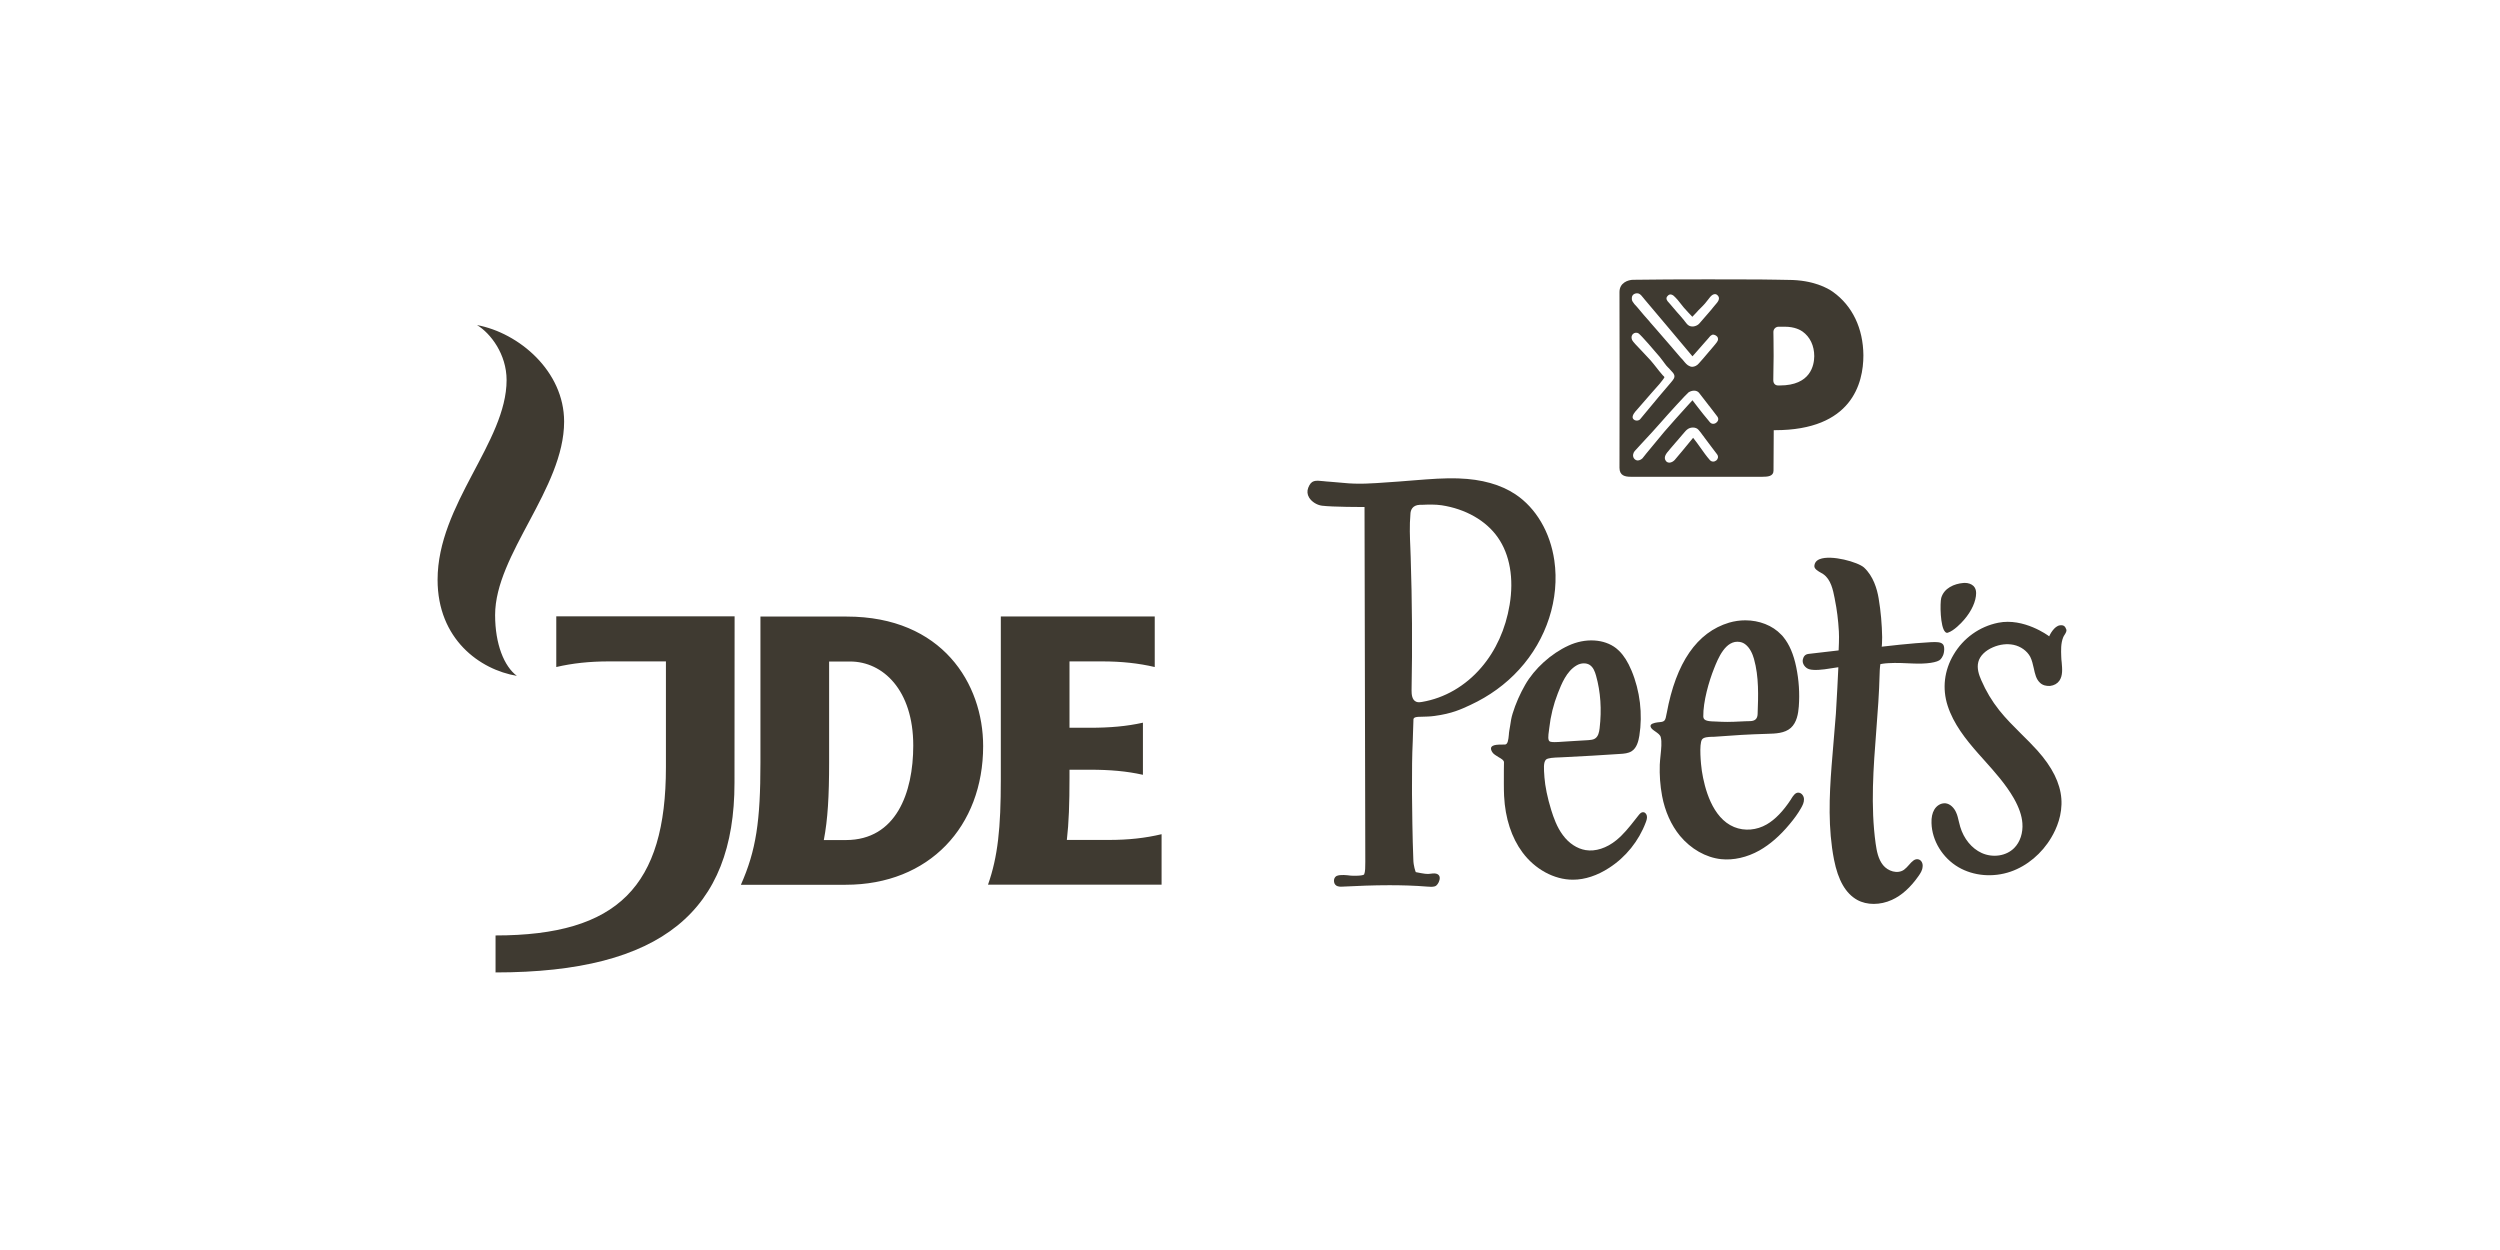 <?xml version="1.0" encoding="utf-8"?>
<!-- Generator: Adobe Illustrator 23.1.1, SVG Export Plug-In . SVG Version: 6.00 Build 0)  -->
<svg version="1.1" id="Calque_1" xmlns="http://www.w3.org/2000/svg" xmlns:xlink="http://www.w3.org/1999/xlink" x="0px" y="0px"
	 viewBox="0 0 600 300" style="enable-background:new 0 0 600 300;" xml:space="preserve">
<style type="text/css">
	.st0{fill:#3F3A31;}
</style>
<title>JDE Peet&apos;s logo</title>
<desc>Dutch beverage corporation</desc>
<g transform="translate(-70.765 -33.967)">
	<g id="logo-mobile" transform="matrix(.265 0 0 .265 70.765 33.967)">
		<path class="st0" d="M1004.1,760.7h-37.9c1.8-15.3,2.4-33.2,2.4-56v-7.6h18.6c18,0,33.2,1.3,47.9,4.6v-47.2
			c-14.7,3.3-29.9,4.6-47.9,4.6h-18.6V599h29.3c18.1,0,33.3,1.7,47.9,5.1v-45.8H906.4v147.7c0,44-2.7,69.9-11.6,95.2H1052v-45.7
			C1037.3,759,1022.2,760.7,1004.1,760.7L1004.1,760.7z M827.1,675.2c0-50.3-27.5-76.1-57.2-76.1h-19v91.7c0,29.9-1.2,51.3-4.8,70
			h20.1C811.5,760.7,827.1,718.2,827.1,675.2z M890.4,675.7c0,72.7-48.8,125.6-124.5,125.6H671c13.8-31.1,17.7-57.7,17.7-110.6
			V558.4h78.1C853.5,558.4,890.4,619.4,890.4,675.7z M503.8,604.1c14.6-3.4,29.9-5.1,47.9-5.1h51.4v95.9
			c0,107.4-43.2,152.3-154.3,152.3v33.5c151,0,216.4-56.2,216.4-171.7l0.1-150.8H503.8L503.8,604.1z M468.1,612.1
			c-33.5-5.6-71.8-33.2-71.8-87c0-68.5,62.5-124.7,62.5-180.9c0-23.4-14.5-42.4-26.8-49.8c38,7.1,78.9,41.7,78.9,87.4
			c0,60.7-62.5,120.2-62.5,175.2C448.4,583.5,456.6,603.5,468.1,612.1L468.1,612.1z M1660.1,264.4c-4.6-3.3-17.8-10.9-40.6-10.9
			c-2.6,0-6.9-0.1-11.3-0.2c-6-0.1-12.2-0.2-14.7-0.2c-0.4,0-21.4-0.1-46.7-0.1c-23.1,0-49.9,0.1-67.9,0.4
			c-4.2,0.1-12.2,2.5-12.2,11.1c0,0,0.1,55.8,0.1,74.9c0,21-0.1,84.2-0.1,84.2c0,7.2,5,8.2,10.4,8.2h119c4.9,0,10.1-0.4,10.1-5.6
			l0.2-36.6h1.1c69.7,0,80.1-42.5,80.1-67.8C1687.4,297.4,1677.7,277,1660.1,264.4 M1477.9,269.6c0.1-1.7,1.1-2.7,1.9-3.2
			c1.3-0.8,3-1,4.4-0.5c1.4,0.5,3,2.4,4.3,4.1l0.8,1c0.3,0.4,36.7,43.4,43.5,51.7l1.8-2c2.7-3.1,7.7-8.8,10-11.4l0.9-1
			c0.6-0.7,1.2-1.4,2.1-2.4l0.4-0.5c0.6-0.8,1.1-1.4,2.7-2.2l0.2-0.1c1.7-0.3,3.5,0.8,4.5,2c1.4,2.6-0.1,4.4-1.6,6.2l-0.2,0.3
			l-4.7,5.6l-0.3,0.3c-4.1,4.9-8.8,10.4-10.1,11.7c-1.4,1.7-3.7,3-6,3c-0.8,0-1.6-0.2-2.3-0.6c-2.1-0.7-4-3-5.6-5
			c-0.8-1-1.6-1.9-2.2-2.4c-2.4-2.8-4.8-5.6-7.2-8.4l-0.4-0.5c-5-5.9-10.2-11.9-14.9-17.2c-1.8-2.1-3.7-4.2-5.6-6.4l-0.1-0.2
			c-3.8-4.3-7.7-8.7-11-12.8c-0.4-0.5-0.9-1-1.4-1.6c-1.1-1.1-2.1-2.2-2.8-3.4C1478.3,272.8,1477.7,271.7,1477.9,269.6 M1482.6,371
			l0.7-0.8c2.5-3,8.4-9.6,12.6-14.5l7-7.9c1.2-1.5,4.3-5.3,4.5-6.1c0.1-0.3-0.9-1.3-1.6-1.9c-0.2-0.2-0.4-0.4-0.4-0.5
			c-2-2.3-3.7-4.4-5.3-6.5c-1.6-2-3.2-4.1-5.3-6.5c-1.8-2-4.5-4.9-7.2-7.7c-5.3-5.5-8.9-9.3-9.5-10.7c-1.3-3.3,0.4-5.1,1-5.6
			c1.3-1.1,3.4-1.3,4.8-0.4c2.4,1.6,15.1,16.4,19.3,21.4c1,1.2,2,2.6,3,3.9c1,1.3,1.9,2.7,3,4c0.5,0.6,1.1,1.2,1.6,1.7
			c0.6,0.5,1.1,1.1,1.6,1.7l1.1,1.2c1.1,1.1,2.2,2.3,2.7,3.6c1,2.5-0.9,4.6-2.5,6.5l-0.4,0.5c-5.7,6.5-15.3,18.1-21.7,25.8
			c-4.1,4.9-6.1,7.3-6.3,7.6c-0.7,0.7-1.8,1.1-2.9,1.1c-0.3,0-0.7,0-1-0.1c-1.3-0.3-2.3-1.1-2.7-2.2
			C1478,376.2,1480.7,373,1482.6,371 M1554.4,417c-1.6,1.3-4.2,1.6-5.9-0.4c-3.1-3.5-5.8-7.4-8.5-11.2c-2.1-3-4.3-6-6.6-8.9
			c-4.6,5.8-16.1,19.4-16.7,20.1c-1.3,1.4-3.2,2.4-4.8,2.4h-0.2c-1.3-0.1-2.3-0.6-3-1.6c-2.5-3.4,0.6-7,2.9-9.6l0.7-0.9
			c2-2.4,4-4.7,6-7l0.3-0.3l6.4-7.5l0.1-0.1c1-1.2,2.2-2.6,3.6-3.5c1.3-0.9,3-1.3,4.6-1.3c2,0,3.8,0.7,5,2.1
			c1.4,1.6,2.8,3.4,4.1,5.3l0.2,0.2c0.5,0.7,0.9,1.2,1.3,1.8l5.1,6.8l0.6,0.8l5.6,7.4C1556.6,413.7,1555.8,415.8,1554.4,417
			 M1554.5,382.7c-1.6,1.4-4.2,1.7-5.9-0.3c-4-4.6-7.8-9.6-11.5-14.3c-1.4-1.9-2.9-3.8-4.3-5.6c-0.3,0.4-1.8,2.1-4.1,4.5l-0.1,0.1
			c-5.6,6.2-16,17.7-21.2,23.8c-3.8,4.5-11.7,14.1-16.4,19.8l-3.5,4.4c-1.3,1.2-2.8,1.9-4.2,1.9h-0.4c-1.2-0.1-2.3-0.8-3.1-1.9
			c-1.4-2.1-0.8-4.8,0.6-6.5c0.7-0.8,3.4-3.8,6.6-7.2c5.6-6,13.1-14.1,16.6-18.2c7.2-8.3,24.2-26.9,25.7-27.9c1.6-1,3.4-1.5,5-1.5
			c1.8,0,3.4,0.7,4.4,1.9c0.8,1,4.8,6.1,8.6,11.1l-0.6,0.5l0.7-0.4l0.1,0.1l7.8,10.2C1556.9,379.4,1556,381.5,1554.5,382.7
			 M1553.8,275.7l-0.2,0.2l-2.9,3.5l-0.1,0.2c-1.2,1.4-2.4,2.8-3.6,4.2c-2.7,3-5.3,6.1-7.9,9.1c-1.2,1.4-2.9,2.3-5,2.7
			c-0.5,0.1-1,0.1-1.4,0.1c-1.9,0-3.7-0.8-5-2.4c-0.7-0.8-1.4-1.7-2-2.5c-0.5-0.7-1-1.4-1.6-2c-1.7-2.1-3.5-4.1-5.3-6.1
			c-1.4-1.6-2.8-3.2-4.1-4.8l-1.7-2c-0.9-0.9-1.9-2.1-2.8-3.2c-1.4-1.8-1.2-3.7,0.5-5.1c0.9-0.8,1.6-1,2.7-0.9
			c0.4,0.1,1.5,0.4,2.4,1.2c0.5,0.4,2.7,2.6,3.6,3.7c0.9,1,1.9,2.3,2.8,3.5c1,1.2,1.9,2.4,2.8,3.5c0.6,0.7,1.3,1.4,2,2.2l1.9,2.1
			c0.5,0.6,3.2,3.4,3.8,4c0.6-0.6,1.2-1.2,1.8-1.9c0.7-0.7,1.3-1.3,1.9-2c1.3-1.5,2.6-2.9,4-4.2c1.3-1.3,2.6-2.6,3.8-4
			c0.9-1,1.7-2,2.4-3c0.7-1,1.5-2,2.3-2.9c1.4-1.6,2.7-2.4,4-2.5c0.9-0.1,1.7,0.2,2.5,0.9C1558.5,270.2,1555.8,273.4,1553.8,275.7
			 M1611.9,349.1h-1.8c-1.6,0-4.1-1.2-4.1-4.7l0.1-7.8c0.1-4.2,0.2-9.2,0.2-14.1c0-11.1-0.2-21.8-0.2-21.9c0-2.6,2.1-4.7,4.7-4.7
			h5.7c8.9,0,14,3,15.9,4.3c6.9,4.9,10.7,12.9,10.7,22.4C1643,330.6,1640,349.1,1611.9,349.1 M1288.3,649.1c3-0.1,6.6-0.1,10.9-0.7
			c15.8-2.1,24.2-6.1,32.4-9.9c17.2-8,32.1-18.8,44.2-32.1c25-27.3,36.9-64.2,31.9-98.8c-3.7-25.6-16.6-47.5-35.2-59.9
			c-13.2-8.8-30.5-13.7-51.3-14.4c-13-0.5-26.2,0.6-39.1,1.6c-5,0.4-10.1,0.8-15.1,1.2l-10.1,0.7c-13.7,1-26.8,2-40.6,0.5l-10.5-0.9
			l-5.1-0.4l-1.8-0.2c-7.8-0.8-11.3-1.2-14.1,6c-1.1,2.9-0.9,6,0.8,8.8c2.3,3.8,7,6.8,11.7,7.4c9.5,1.2,37.5,1.2,37.9,1.2h0.6v0.6
			c0,2.2,0.4,217,0.7,320.9c0,4.5,0,8.8-1,11.1c-0.6,1.5-10.1,1.5-12.5,1.2c-3.1-0.4-8.8-1.1-12.2,0.2c-1.2,0.5-2.1,1.6-2.5,3
			c-0.4,1.8-0.1,3.7,1,5c1.1,1.4,3.2,2,6.2,1.8c14.1-0.7,28.1-1.3,42.8-1.3c11.1,0,22.7,0.3,34.9,1.3l0.5,0c2.4,0.2,5.4,0.4,7.1-1
			c1.6-1.3,3.3-4.5,3.1-7.2c-0.1-1.3-0.7-2.3-1.8-3c-1.8-1.1-4.1-0.8-6.6-0.5l-2.1,0.2c-2.7,0.2-10.6-1.6-10.9-1.6l-0.3-0.1
			l-0.1-0.3c-0.1-0.2-2-5.1-2.1-11.2c-0.8-19.4-1.1-47.1-1.2-58.9v-7.7c0-13.8,0-26.8,0.7-40.7c0.1-1.8,0.2-4.2,0.2-6.9
			c0.1-3.8,0.2-8.1,0.4-11.8C1279.7,649.2,1283,649.2,1288.3,649.1 M1278.4,625.2c0.8-40,0.5-80.6-0.8-120.7l-0.3-8.3
			c-0.4-9.7-0.9-19.6,0.1-31.2c0.2-2.8,1.6-7.5,8.4-7.8l1.8,0c6.6-0.3,12.3-0.4,18,0.4c21.7,3.3,40.3,13.9,50.9,29.1
			c10.9,15.5,14.7,37.2,10.7,61.1c-3.6,21.8-12.5,41.5-25.7,56.8c-14.3,16.7-33.3,27.7-53.6,31.1c-0.8,0.1-1.8,0.3-2.7,0.3
			c-0.9,0-1.9-0.1-2.7-0.5C1278.7,633.8,1278.4,628.8,1278.4,625.2 M1737.5,778.3c-3.3-0.9-5.9,1.9-8.6,5c-1.4,1.6-2.9,3.2-4.5,4.4
			c-6,4.2-14.7,1.2-19-4.2c-4.4-5.5-5.7-12.6-6.7-19.5c-4.7-34.1-2-69,0.6-102.7c1.3-16.7,2.6-34,3-50.9c0.1-5.3,0.6-8.4,0.6-8.5
			l0.1-0.4l0.4-0.1c0.1,0,2.8-0.6,6.9-0.8c7.3-0.4,14-0.1,22,0.3c12.3,0.6,22.7-0.9,25.2-3.8c1.5-1.7,3.2-4.3,3.3-9.1
			c0-2.3-0.4-3.9-1.5-4.8c-1.8-1.7-5.3-1.9-10.7-1.6c-16.3,0.8-43.4,3.9-43.7,4l-0.7,0.1l0.1-0.7c0,0,0.3-2.8,0.3-8
			c-0.2-11.4-1.2-23.3-3.2-35.2c-1.4-8.4-4.8-20-13.2-27.8c-5.4-4.9-29.6-11.8-40.2-7.6c-3,1.2-4.6,3.3-4.8,6.2
			c-0.2,2.6,3.4,4.7,6.1,6.2c0.8,0.4,1.5,0.8,2,1.2c6.9,4.8,8.8,14.3,10.3,21.9l0.2,1.2c1.8,8.8,3,18.2,3.6,28.7
			c0.4,5.8-0.2,16.6-0.2,16.7l0,0.5l-0.5,0.1l-26.7,3.1c-3.5,0.4-4.6,2.6-5.2,4.9c-1,3.9,2.2,8,5.8,9c4.3,1.3,12.6,0.4,18.9-0.7
			c2-0.3,6.6-1,6.6-1l0.8-0.1l0,0.7c0,0.4-1.6,33.6-2.2,41.4c-0.7,8.5-1.4,17-2.1,25.5l-1.8,21.9c-2.1,27.3-3.3,56.5,2.2,84.7
			c3.7,18.8,10.6,30.7,21,36.5c8.8,4.9,20.9,4.8,31.4,0c8.9-4,17-11.4,24.2-21.7c1.6-2.3,3.4-5,3.6-8.1
			C1741.7,782.3,1740.3,779,1737.5,778.3 M1865.8,566.3c-5.5,0.5-9.6,9.2-9.6,9.3l-0.3,0.7l-0.6-0.4c-0.2-0.2-22.4-16.6-45.6-11.9
			c-16.9,3.4-31.6,13.9-40.4,28.9c-8.5,14.3-10.4,30.7-5.4,46.2c5.3,16.5,16.4,30.5,27.6,43.2l5.8,6.5c9.5,10.6,19.3,21.6,26.5,34.1
			c4.7,8.3,7.3,15.7,7.8,22.6c0.7,8.8-2.1,17.2-7.4,22.5c-7.2,7.3-19.4,9.1-29.5,4.5c-9-4.1-16.2-12.9-19.4-23.7
			c-0.4-1.5-0.8-3.1-1.2-4.6c-0.7-2.9-1.3-5.9-2.6-8.6c-1.6-3.6-5.1-7.7-9.7-8.1l-0.7,0c-3.6,0-7.2,2.2-9.3,5.8
			c-1.8,3.1-2.7,7.1-2.5,12.1c0.4,15.9,10,31.6,24.4,40c13.7,8,31.4,9.5,47.3,4c14.8-5.1,28.3-16.4,36.8-30.9
			c4.8-8,10.2-20.7,9.1-35.2c-1.1-14.2-8.2-28.5-21.8-43.7c-4.7-5.2-9.7-10.2-14.6-15c-6.8-6.8-13.8-13.7-19.9-21.4
			c-6.6-8.3-12-17.4-16.2-27.1c-2.2-5-4.2-10.9-2.7-16.6c1.4-5.5,6.3-10.3,13.3-13.3c6.3-2.7,12.7-3.4,18.6-2.2
			c6.6,1.4,12.2,5.5,15.1,10.8c1.6,3.2,2.4,6.8,3.2,10.3c1.1,5.1,2.1,10,5.7,13.3c2.3,2.2,5.7,3.1,9.2,2.8c3.5-0.4,6.5-2.1,8.3-4.7
			c3.2-4.6,2.6-10.8,2.1-16.6c-0.2-1.8-0.4-3.5-0.4-5.2c-0.2-5.6-0.5-12,1.8-17.6c0.3-0.8,0.8-1.5,1.3-2.3c1-1.6,2-3.3,1.5-4.7
			C1870.3,567,1868.8,566,1865.8,566.3 M1629.1,717.9c-3-0.4-5,2.6-6.8,5.5l-0.4,0.7c-6.9,10.5-14.2,18.1-21.8,22.5
			c-9.1,5.3-20.1,6.3-29.6,2.4c-19.9-8.2-26.8-35.3-29.2-50.8c-0.9-5.9-2.6-24.2,0.1-28.4c1.4-2.2,5.7-2.4,8.9-2.5l1.6,0
			c19.8-1.5,31.5-2.2,48.6-2.7c7.4-0.2,15.8-0.4,21.4-5.4c5.4-4.9,6.7-12.9,7.2-19.3c0.9-11.9,0.1-23.9-2.3-35.6
			c-2.4-11.8-6.3-20.8-11.7-27.4c-0.6-0.8-1.2-1.5-1.9-2.1c-7.9-8.4-20-13-32.5-13c-4.9,0-9.9,0.7-14.7,2.1
			c-29.1,8.7-48.1,36.2-56.5,81.9l-0.1,0.4c-1.1,6-1.4,7.4-6.1,7.8c-2.4,0.2-6.9,0.7-8.2,2.5c-0.3,0.5-0.4,1.1-0.2,1.7
			c0.4,1.6,2.4,3,4.3,4.3c2.1,1.5,4.4,3,4.9,5.2c1.1,4.3,0.4,10.5-0.2,16.4c-0.3,3-0.6,5.8-0.7,8.4c-0.3,9.4,0.3,18.7,2.1,28.4
			c2.6,13.8,8.2,26.4,16.2,36.1c9.9,11.9,23.4,19.6,37.2,21.1c11.2,1.2,23.6-1.6,34.8-7.9c9.5-5.4,18.5-13.2,27.3-23.8
			c4.2-5,7.6-9.7,10.2-14.3c1.5-2.6,2.9-5.3,2.8-8.3C1633.8,721.2,1631.9,718.2,1629.1,717.9 M1552.4,605.3
			c3.4-8.5,10.3-26.2,23.4-23.9c1.7,0.3,3.4,1,4.8,2.1c4.3,3.2,6.7,8.9,7.9,13.2c4.6,16.4,3.9,33.6,3.3,50.1
			c-0.2,4.2-2.3,6.2-6.9,6.3c-2.8,0-5.7,0.2-8.4,0.3c-4,0.2-8.1,0.4-12.2,0.4c-1.7,0-3.3,0-5-0.1c-1.6-0.1-3-0.2-4.4-0.2
			c-7.4-0.2-12.3-0.4-12.3-4.6C1542.4,635.5,1547.7,617,1552.4,605.3"/>
		<path class="st0" d="M1487.9,735.6c-1.7,0-3,1.6-4.1,3l-3,3.8c-5.1,6.5-10.4,13.2-16.9,18.5c-8.8,7.2-19,10.5-27.9,9
			c-7.7-1.3-15.1-6.1-20.6-13.6c-5.4-7.2-8.4-15.9-10.5-22.6c-3.5-11.4-5.5-21.2-6.2-30l0-0.4c-0.5-6.9-1-12.9,1.4-15.3
			c1.6-1.6,6.8-1.9,13.3-2.1c1.3,0,2.7-0.1,4-0.2c19.4-1,31.1-1.6,49.9-2.9c3.4-0.2,7.4-0.5,10.5-2.5c4.6-3,6.1-9.1,6.9-14
			c3.1-19.6,0.6-40.6-7.1-59c-3.3-7.9-6.9-13.5-11.2-17.8c-0.9-0.8-1.8-1.6-2.7-2.4c-10.9-8.5-27.9-9.5-43.2-2.4
			c-15.7,7.2-30.8,20.8-39.2,35.5c-4.7,8.2-8.6,17-11.4,26.1c-1.1,3.5-1.7,7.2-2.2,10.8c-0.2,1.6-0.5,3.2-0.8,4.7
			c-0.2,1-0.3,2.4-0.4,3.7c-0.4,4.3-0.9,8.8-3.6,8.8h-1c-2.6,0-6.4,0-8.5,0.6c-0.7,0.2-2.3,0.7-2.9,2c-0.4,1.1-0.1,2.6,1,4.3
			c1.1,1.8,3.6,3.2,5.7,4.5c2.6,1.5,4.9,2.8,4.9,4.7l-0.1,7.3c0,7.7-0.1,17.4,0.2,23.2c1,20.2,6.8,37.8,16.6,51
			c11.3,15.3,28.7,24.8,45.6,24.8h0.3c10.7,0,22-3.8,32.6-10.7c15.1-9.7,26.9-24.4,33.2-41.2c0.7-1.9,1.4-3.9,1-5.9
			C1491.2,737.3,1489.8,735.4,1487.9,735.6 M1402.8,661.8l0.3-2.4c1.2-10.8,3.8-21.4,7.8-31.6c3.3-8.4,7.8-19.9,17-25.2
			c3.9-2.3,8.6-2.4,11.7-0.5h0c3.4,2.2,4.8,6,5.9,9.9c4.1,14.6,5.2,30.6,3.2,47.6c-0.4,3.5-1.2,7.4-4.2,9.3
			c-1.7,1.1-3.9,1.2-5.7,1.4c-4.5,0.3-8.1,0.5-11.8,0.7c-3,0.2-6.1,0.3-9.7,0.6l-1.6,0.1c-2.7,0.2-5.4,0.4-7.7,0.4
			c-1.7,0-3.1-0.1-4-0.4C1401.5,671,1402.2,666.1,1402.8,661.8 M1764.1,573c5.6-1.8,12.1-8.7,14.6-11.6c6.9-7.9,11-17,11-24.3
			c0-2.7-0.8-4.8-2.4-6.4c-1.9-1.8-4.7-2.8-8-2.8c-0.5,0-0.9,0-1.4,0.1c-7.9,0.7-17.2,4.5-19.8,13.5c-1.2,4.4-1,26.4,3.6,30.8
			C1762.5,573.1,1763.2,573.3,1764.1,573"/>
	</g>
</g>
</svg>
